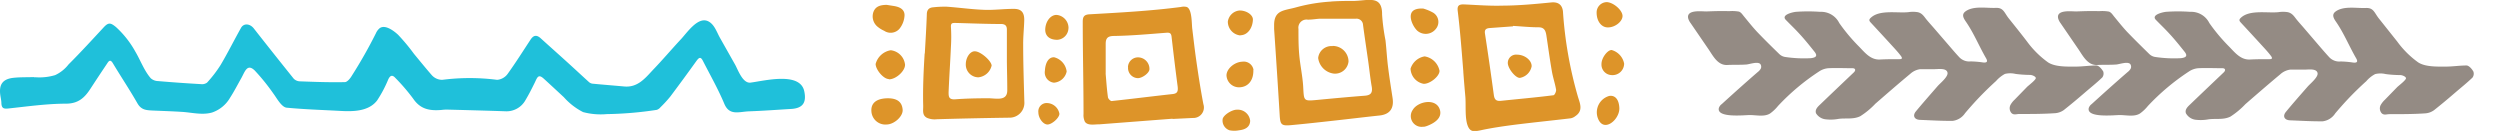 <svg xmlns="http://www.w3.org/2000/svg" viewBox="0 0 447.82 23.45"><defs><style>.cls-1{fill:#dd9429;}.cls-2{fill:#1fc0da;}.cls-3{fill:#948b84;}.cls-4{fill:none;}</style></defs><title>Asset 2</title><g id="Layer_2" data-name="Layer 2"><g id="Layer_1-2" data-name="Layer 1"><path class="cls-1" d="M271,4.72l-4.12.3c-.63.05-1,.23-.88,1q.84,5.46,1.58,10.94c.11.86.41,1.19,1.29,1.1,3.13-.33,6.27-.6,9.39-1,.21,0,.53-.67.48-1-.18-1.08-.55-2.13-.74-3.21-.38-2.16-.67-4.34-1-6.51-.12-.73-.31-1.42-1.32-1.45-1.6,0-3.19-.17-4.64-.25m-8.92,8.15c-.29-3.61-.56-7.23-1-10.81-.13-1,.26-1.22,1.13-1.19,2.29.1,4.58.29,6.87.22C272,1,274.93.73,277.84.44c1.24-.13,2,.38,2.13,1.62a71.89,71.89,0,0,0,2.68,15.26c.36,1.2,1,2.5-.46,3.48a1.94,1.94,0,0,1-.82.39c-3.37.4-6.74.74-10.1,1.16-2,.26-4.08.56-6.1,1-1.13.22-1.8.32-2.25-.8-.56-1.41-.3-3.76-.44-5.3s-.25-2.89-.36-4.34"/><path class="cls-1" d="M198.05,13.16c.13,1.5.22,2.86.41,4.22,0,.27.46.74.67.72,3.64-.39,7.26-.85,10.9-1.25.89-.09,1-.51.93-1.28q-.59-4.5-1.1-9c-.08-.7-.41-.75-1-.7-3.09.24-6.18.52-9.27.57-1.24,0-1.54.45-1.53,1.5,0,1.78,0,3.57,0,5.22m11.88,8.11-13,1h-.14c-.73,0-2,.27-2.47-.48a2.71,2.71,0,0,1-.24-1.36c0-5.52-.14-11-.14-16.55,0-.91.27-1.27,1.25-1.32,5.46-.31,10.91-.6,16.33-1.31a2.19,2.19,0,0,1,1.05,0c1,.39.86,3.14,1,4,.21,1.73.41,3.47.65,5.19.39,2.75.81,5.5,1.33,8.22a1.88,1.88,0,0,1-1.87,2.47l-3.7.18v-.11"/><path class="cls-1" d="M236.55,3.35c-.55,0-1.42.17-2.28.17a1.46,1.46,0,0,0-1.68,1.67c0,1.51,0,3,.13,4.52.17,2,.61,3.89.72,5.85.14,2.58.05,2.57,2.6,2.33,2.82-.27,5.65-.53,8.48-.75,1.1-.09,1.37-.61,1.19-1.64-.26-1.48-.41-3-.62-4.49-.31-2.17-.64-4.35-.93-6.52a1.17,1.17,0,0,0-1.29-1.14c-2,0-4,0-6.32,0M238.44.27c1.33-.09,2.64-.11,3.86-.1,2.68,0,5.32-1.2,5.27,2.45a36.48,36.48,0,0,0,.61,4.6c.18,1.59.26,3.19.46,4.77.23,1.86.53,3.72.81,5.57s-.48,2.93-2.34,3.13c-2.63.28-5.25.6-7.88.89s-5.35.6-8,.84c-1.7.15-1.9-.1-2-1.76-.31-5.16-.65-10.32-1-15.47,0-.23,0-.46,0-.69,0-2.79,1.86-2.58,4.07-3.22a30.34,30.34,0,0,1,6.18-1"/><path class="cls-1" d="M180.36,11.07c0-1.92,0-3.84,0-5.77,0-.6-.22-.93-.88-1-2.78,0-5.56-.12-8.35-.19-.52,0-.84,0-.79.74a28.7,28.7,0,0,1,0,3.47c-.12,2.74-.31,5.47-.42,8.2,0,.72,0,1.35,1.17,1.27,1.95-.15,3.91-.18,5.88-.19,1.5,0,3.49.6,3.46-1.47,0-1.7-.05-3.41-.07-5.11m-14.7-1.44c.13-2.33.28-4.67.36-7,0-.77.35-1.21,1.13-1.27a18.34,18.34,0,0,1,2.45-.11c2.23.16,4.46.48,6.7.56,1.77.07,3.54-.18,5.32-.17,1.36,0,1.89.67,1.85,2.1s-.2,2.84-.19,4.26c0,3.43.12,6.86.21,10.29a2.65,2.65,0,0,1-2.68,2.84q-6.48.09-13,.28a3.49,3.49,0,0,1-1.76-.25c-.92-.48-.65-1.36-.68-2.2-.08-3.11.07-6.22.26-9.33"/><path class="cls-1" d="M158.82.87l1.21.19c1,.15,2,.53,2,1.67a4.16,4.16,0,0,1-.9,2.41,2.09,2.09,0,0,1-2.76.37,5,5,0,0,1-1.26-.8,2.39,2.39,0,0,1-.62-2.66c.43-1,1.33-1.15,2.31-1.18"/><path class="cls-1" d="M158.79,17.61c1.84-.07,2.8.6,2.9,2.06.08,1.15-1.48,2.6-2.85,2.63a2.51,2.51,0,0,1-2.75-2.41c-.08-1.4.87-2.2,2.7-2.28"/><path class="cls-1" d="M159.21,14.16c-.93,0-2.34-1.64-2.36-2.7A3.36,3.36,0,0,1,159.56,9a2.91,2.91,0,0,1,2.56,2.6c0,1.15-1.65,2.63-2.91,2.61"/><path class="cls-1" d="M257.86,12.69c0,1-1.76,2.39-2.87,2.32a2.86,2.86,0,0,1-2.32-2.71,3.2,3.2,0,0,1,2.52-2.2,3.25,3.25,0,0,1,2.67,2.59"/><path class="cls-1" d="M255,22.69a1.93,1.93,0,0,1-1.94-3c.91-1.56,4.25-2.19,4.87,0,.44,1.51-1.1,2.41-2.28,2.86a3,3,0,0,1-.65.17"/><path class="cls-1" d="M255,1.55a8,8,0,0,1,1.55.63,1.94,1.94,0,0,1,.65,3,2.3,2.3,0,0,1-3.4.25,4.39,4.39,0,0,1-1-1.78c-.37-1.45.29-2.2,2.15-2.12"/><path class="cls-1" d="M224.51,12.52c.06,1.89-.95,3.11-2.58,3.12a2.24,2.24,0,0,1-2.23-2.13c0-1.18,1.42-2.41,2.84-2.46a1.77,1.77,0,0,1,2,1.47"/><path class="cls-1" d="M288,4.91c-1.16,0-2-1.14-2-2.64A1.85,1.85,0,0,1,287.83.38c1.2.06,2.78,1.44,2.81,2.45S289.3,4.93,288,4.91"/><path class="cls-1" d="M288.14,17.21c.94-.22,1.84.32,1.93,2.13.09,2.12-2.92,4.63-3.89,1.71a3.05,3.05,0,0,1,2-3.84"/><path class="cls-1" d="M222.2,6.35a2.49,2.49,0,0,1-2.26-2.47,2.31,2.31,0,0,1,2.12-2c1.26,0,2.4.81,2.37,1.64-.05,1.56-1,2.79-2.23,2.79"/><path class="cls-1" d="M221.57,19.65a2.22,2.22,0,0,1,2.37,2c-.05,1.17-.95,1.57-2,1.69a4.37,4.37,0,0,1-1.69,0A1.83,1.83,0,0,1,219,21.43c0-.74,1.64-1.79,2.54-1.78"/><path class="cls-1" d="M191.39,5.07a2.13,2.13,0,0,1-2,2.06c-1.32,0-2.13-.63-2.16-1.76,0-1.42.88-2.68,2-2.7a2.34,2.34,0,0,1,2.17,2.4"/><path class="cls-1" d="M290.93,11.39a2.08,2.08,0,0,1-2.26,2.06,1.88,1.88,0,0,1-1.8-2c0-1.08,1.08-2.51,1.82-2.49a3.13,3.13,0,0,1,2.24,2.44"/><path class="cls-1" d="M187.17,12.69c.08-1.54.72-2.48,1.66-2.43a3,3,0,0,1,2.24,2.55,2.52,2.52,0,0,1-2.28,2,1.84,1.84,0,0,1-1.62-2.13"/><path class="cls-1" d="M186,20.12a1.49,1.49,0,0,1,1.58-1.66,2.32,2.32,0,0,1,2.19,1.92c0,.74-1.43,2-2.21,1.92S186,21.11,186,20.12"/><path class="cls-1" d="M271.72,9.79c1.39,0,2.67,1,2.64,2.09a2.6,2.6,0,0,1-2.1,2.07c-.77.05-2.17-1.68-2.17-2.68a1.48,1.48,0,0,1,1.63-1.48"/><path class="cls-1" d="M202.05,12A1.8,1.8,0,0,1,204,10.28a2.07,2.07,0,0,1,1.9,2.11c0,.66-1.27,1.62-2.1,1.61a1.82,1.82,0,0,1-1.73-2"/><path class="cls-1" d="M238.7,8.23A2.82,2.82,0,0,1,241.56,11a2.42,2.42,0,0,1-2.67,2.18,3.23,3.23,0,0,1-2.77-2.79,2.39,2.39,0,0,1,2.58-2.13"/><path class="cls-1" d="M175.2,13.85A2.28,2.28,0,0,1,173,11.52c0-1.22.78-2.37,1.63-2.33,1,0,2.94,1.68,3,2.55a2.71,2.71,0,0,1-2.38,2.11"/><path class="cls-2" d="M6.09,13.84h.29a9.82,9.82,0,0,0,3.49-.38,6.52,6.52,0,0,0,2.41-1.92c2.17-2.16,4.25-4.44,6.33-6.68.83-.88,1.22-.79,2.18,0a17.22,17.22,0,0,1,3.46,4.4c.92,1.55,1.56,3.37,2.74,4.74a2,2,0,0,0,1.26.52q3.87.33,7.76.55a1.52,1.52,0,0,0,1.08-.27,22.16,22.16,0,0,0,2.42-3.15C40.79,9.5,41.92,7.22,43.17,5c.5-.9,1.61-.77,2.29.09q3.54,4.51,7.15,9a1.62,1.62,0,0,0,1.1.48c2.69.1,5.38.2,8.06.14.44,0,1-.7,1.28-1.19a84.13,84.13,0,0,0,4.29-7.57A2.47,2.47,0,0,1,68,5.06c1-.75,2.62.53,3.3,1.16a34.66,34.66,0,0,1,2.85,3.42c1.06,1.28,2.11,2.58,3.21,3.84a2.51,2.51,0,0,0,1.86.82,38.5,38.5,0,0,1,9.83,0,2.58,2.58,0,0,0,1.88-1.06c1.44-2,2.73-4.05,4.08-6.1.48-.74,1-1,1.78-.34,1.63,1.48,3.28,2.94,4.91,4.42,1.27,1.15,2.52,2.32,3.79,3.47a1.18,1.18,0,0,0,.66.3c1.89.18,3.79.33,5.68.5,2.4.22,3.75-1.49,5.16-3,1.63-1.69,3.22-3.56,4.84-5.31C123,6,125.05,2.73,127,3.89c1,.58,1.41,1.89,1.93,2.82l2.75,4.87c.51.91,1.35,3.39,2.76,3.22,2.49-.32,8.9-2,9.63,1.56.42,2-.25,3-2.26,3.15-2.52.15-5.05.34-7.57.43-1.85.06-3.56.85-4.49-1.34-1.11-2.65-2.54-5.16-3.85-7.72-.41-.79-.7-.55-1.12,0q-2.31,3.22-4.69,6.39a21.76,21.76,0,0,1-1.78,1.94,1.43,1.43,0,0,1-.67.47,65,65,0,0,1-8.95.76,12.26,12.26,0,0,1-4.24-.36A11.74,11.74,0,0,1,101,17.41c-1.21-1.12-2.41-2.24-3.63-3.35-1-.88-1.14-.14-1.64.87s-1,2-1.6,3a3.89,3.89,0,0,1-3.68,2c-3.47-.12-7-.21-10.42-.3a8.4,8.4,0,0,0-1,.07c-2.16.17-3.75-.18-5-2a34.61,34.61,0,0,0-3.21-3.74c-.54-.6-.93-.47-1.28.28a21.75,21.75,0,0,1-2,3.77C66,20,63.16,20,60.82,19.86c-3.16-.17-6.32-.27-9.47-.57-.94-.09-1.84-1.83-2.36-2.5a36.83,36.83,0,0,0-3.36-4.16c-1.37-1.33-1.77.24-2.42,1.39s-1.27,2.36-2,3.49A5.93,5.93,0,0,1,38,20.15c-1.75.51-3.64,0-5.41-.11s-3.34-.16-5-.23c-1.35-.06-2.28-.06-3-1.35C23.18,16,21.64,13.7,20.2,11.3c-.5-.82-.8-.23-1.05.14-1,1.49-2,3-3,4.53s-2.13,2.58-4.27,2.6c-3.45,0-6.91.49-10.35.86-.83.09-1.22,0-1.28-.89,0-.49-.12-1-.19-1.46-.28-1.94.41-2.92,2.34-3.14,1.22-.13,2.46-.09,3.68-.13v0"/><path class="cls-3" d="M376.7,12.73c-.27-.44-.77-1-1.18-1-1.25,0-2.49.2-3.74.2-1.48,0-3.63.08-4.92-.76a16.84,16.84,0,0,1-3.76-3.73C362,6,360.88,4.61,359.76,3.21c-.76-1-.91-1.86-2.27-1.8-1.65.07-4-.42-5.43.64-.75.56-.32,1.24.12,1.88,1.38,2,2.34,4.36,3.58,6.5.38.66.09.82-.52.76A17.24,17.24,0,0,0,353,11a2.46,2.46,0,0,1-2.11-.83c-.59-.63-1.15-1.29-1.71-1.94L346.48,5.1c-.45-.52-.89-1-1.35-1.55s-.78-1.19-1.62-1.37a5.26,5.26,0,0,0-1.68,0c-1.95.2-5.07-.47-6.66.95-.42.36-.39.56-.08.9q2.12,2.28,4.22,4.58c.41.45.81.9,1.17,1.38s.23.62-.32.61c-1.14,0-2.27,0-3.4.06-1.71.09-2.72-1.26-3.8-2.36a31.77,31.77,0,0,1-3.5-4.18,3.62,3.62,0,0,0-3.42-2,30.21,30.21,0,0,0-4.36,0c-.66.08-2.65.55-1.8,1.43s1.67,1.65,2.46,2.52c.93,1,1.82,2.11,2.69,3.2.65.81.15,1.05-.64,1.15a22.68,22.68,0,0,1-4.58-.21,1.93,1.93,0,0,1-1.09-.53c-1.36-1.32-2.71-2.65-4-4-.8-.86-1.53-1.78-2.28-2.69-.3-.35-.52-.75-.94-.91A7,7,0,0,0,309.73,2c-1.36-.05-2.73,0-4.09.05-.89,0-3.67-.37-3.22,1.3a2.74,2.74,0,0,0,.43.81l3.22,4.7c.8,1.18,1.64,2.87,3.34,2.78,1.11-.06,2.22,0,3.33-.08.56,0,2.27-.68,2.64,0a.81.81,0,0,1,0,.78,2.2,2.2,0,0,1-.55.59c-2.17,1.88-4.3,3.79-6.42,5.72a1.42,1.42,0,0,0-.51.68c-.48,1.88,4.74,1.26,5.57,1.28,1.14,0,2.58.36,3.6-.28a7.25,7.25,0,0,0,1.42-1.35,40.05,40.05,0,0,1,7.33-6.16,3.49,3.49,0,0,1,1.69-.6c1.44-.07,2.88,0,4.33,0,.55,0,.61.39.23.75-2,1.9-4,3.8-6,5.72-.44.42-1,.92-.77,1.6A2.31,2.31,0,0,0,327,21.37a7.79,7.79,0,0,0,2.36-.08c1.33-.17,2.61.13,3.86-.47a14,14,0,0,0,2.71-2.24c2.07-1.8,4.15-3.61,6.26-5.36a3.29,3.29,0,0,1,1.78-.83c.87,0,1.75,0,2.62,0,.61,0,2.16-.25,2.27.67.09.73-1.35,1.87-1.79,2.38-1.3,1.5-2.63,3-3.89,4.52-.62.77-.26,1.46.71,1.51,2,.08,3.93.2,5.89.18A3.13,3.13,0,0,0,352,20.27c.73-.86,1.48-1.71,2.25-2.53q1.59-1.68,3.3-3.23a5.64,5.64,0,0,1,1.59-1.27,4.07,4.07,0,0,1,1.9,0,21,21,0,0,0,2.63.18c.26,0,.93.22,1,.54s-1.34,1.37-1.58,1.62l-2.22,2.28a3.7,3.7,0,0,0-.74.94,1.31,1.31,0,0,0,.19,1.46c.41.39.89.16,1.38.16,2.12,0,4.24,0,6.36-.14a3.08,3.08,0,0,0,1.63-.57c1.27-1,2.46-2,3.68-3.05s2.19-1.81,3.21-2.79a1.16,1.16,0,0,0,.15-1.11"/><path class="cls-3" d="M443,12.73c-.26-.44-.77-1-1.18-1-1.25,0-2.49.2-3.74.2-1.48,0-3.63.08-4.92-.76a16.59,16.59,0,0,1-3.75-3.73l-3.35-4.21c-.76-1-.91-1.86-2.27-1.8-1.65.07-4-.42-5.43.64-.75.56-.32,1.24.12,1.88,1.38,2,2.34,4.36,3.58,6.5.38.66.09.82-.52.76a17.25,17.25,0,0,0-2.25-.2,2.47,2.47,0,0,1-2.12-.83c-.58-.63-1.15-1.29-1.71-1.94L412.77,5.1c-.44-.52-.89-1-1.34-1.55s-.79-1.19-1.63-1.37a5.26,5.26,0,0,0-1.68,0c-1.94.2-5.06-.47-6.66.95-.41.36-.39.56-.08.9q2.12,2.28,4.22,4.58c.41.45.81.9,1.17,1.38s.23.62-.32.61c-1.14,0-2.27,0-3.4.06-1.7.09-2.72-1.26-3.8-2.36a31.77,31.77,0,0,1-3.5-4.18,3.62,3.62,0,0,0-3.42-2,30.21,30.21,0,0,0-4.36,0c-.66.08-2.65.55-1.8,1.43s1.67,1.65,2.46,2.52c.93,1,1.82,2.11,2.69,3.2.65.81.15,1.05-.64,1.15a22.68,22.68,0,0,1-4.58-.21A1.93,1.93,0,0,1,385,9.68c-1.35-1.32-2.7-2.65-4-4-.8-.86-1.53-1.78-2.28-2.69-.29-.35-.52-.75-.94-.91A7,7,0,0,0,376,2c-1.37-.05-2.74,0-4.1.05-.89,0-3.67-.37-3.21,1.3a2.72,2.72,0,0,0,.42.81l3.22,4.7c.8,1.18,1.64,2.87,3.35,2.78,1.1-.06,2.21,0,3.32-.08.56,0,2.27-.68,2.64,0a.81.81,0,0,1,0,.78,2.2,2.2,0,0,1-.55.59c-2.17,1.88-4.3,3.79-6.42,5.72a1.42,1.42,0,0,0-.51.68c-.48,1.88,4.74,1.26,5.57,1.28,1.14,0,2.59.36,3.6-.28a7.25,7.25,0,0,0,1.42-1.35,40.39,40.39,0,0,1,7.33-6.16,3.49,3.49,0,0,1,1.69-.6c1.44-.07,2.89,0,4.33,0,.55,0,.61.39.23.75-2,1.9-4,3.8-6,5.72-.44.42-1,.92-.77,1.6a2.31,2.31,0,0,0,1.72,1.16,7.79,7.79,0,0,0,2.36-.08c1.33-.17,2.61.13,3.87-.47a14.29,14.29,0,0,0,2.7-2.24c2.07-1.8,4.16-3.61,6.26-5.36a3.29,3.29,0,0,1,1.78-.83c.87,0,1.75,0,2.62,0,.62,0,2.16-.25,2.28.67.08.73-1.35,1.87-1.79,2.38-1.31,1.5-2.64,3-3.89,4.52-.63.77-.27,1.46.7,1.51,2,.08,3.93.2,5.9.18a3.13,3.13,0,0,0,2.24-1.43c.73-.86,1.48-1.71,2.25-2.53q1.59-1.68,3.31-3.23a5.37,5.37,0,0,1,1.59-1.27,4,4,0,0,1,1.89,0,21,21,0,0,0,2.63.18c.27,0,.93.22,1,.54s-1.33,1.37-1.58,1.62l-2.22,2.28a3.94,3.94,0,0,0-.74.94,1.31,1.31,0,0,0,.19,1.46c.41.39.89.16,1.38.16,2.12,0,4.24,0,6.36-.14a3.05,3.05,0,0,0,1.63-.57c1.27-1,2.46-2,3.68-3.05s2.19-1.81,3.21-2.79a1.16,1.16,0,0,0,.15-1.11"/><rect class="cls-4" width="447.82" height="23.45"/></g></g></svg>
